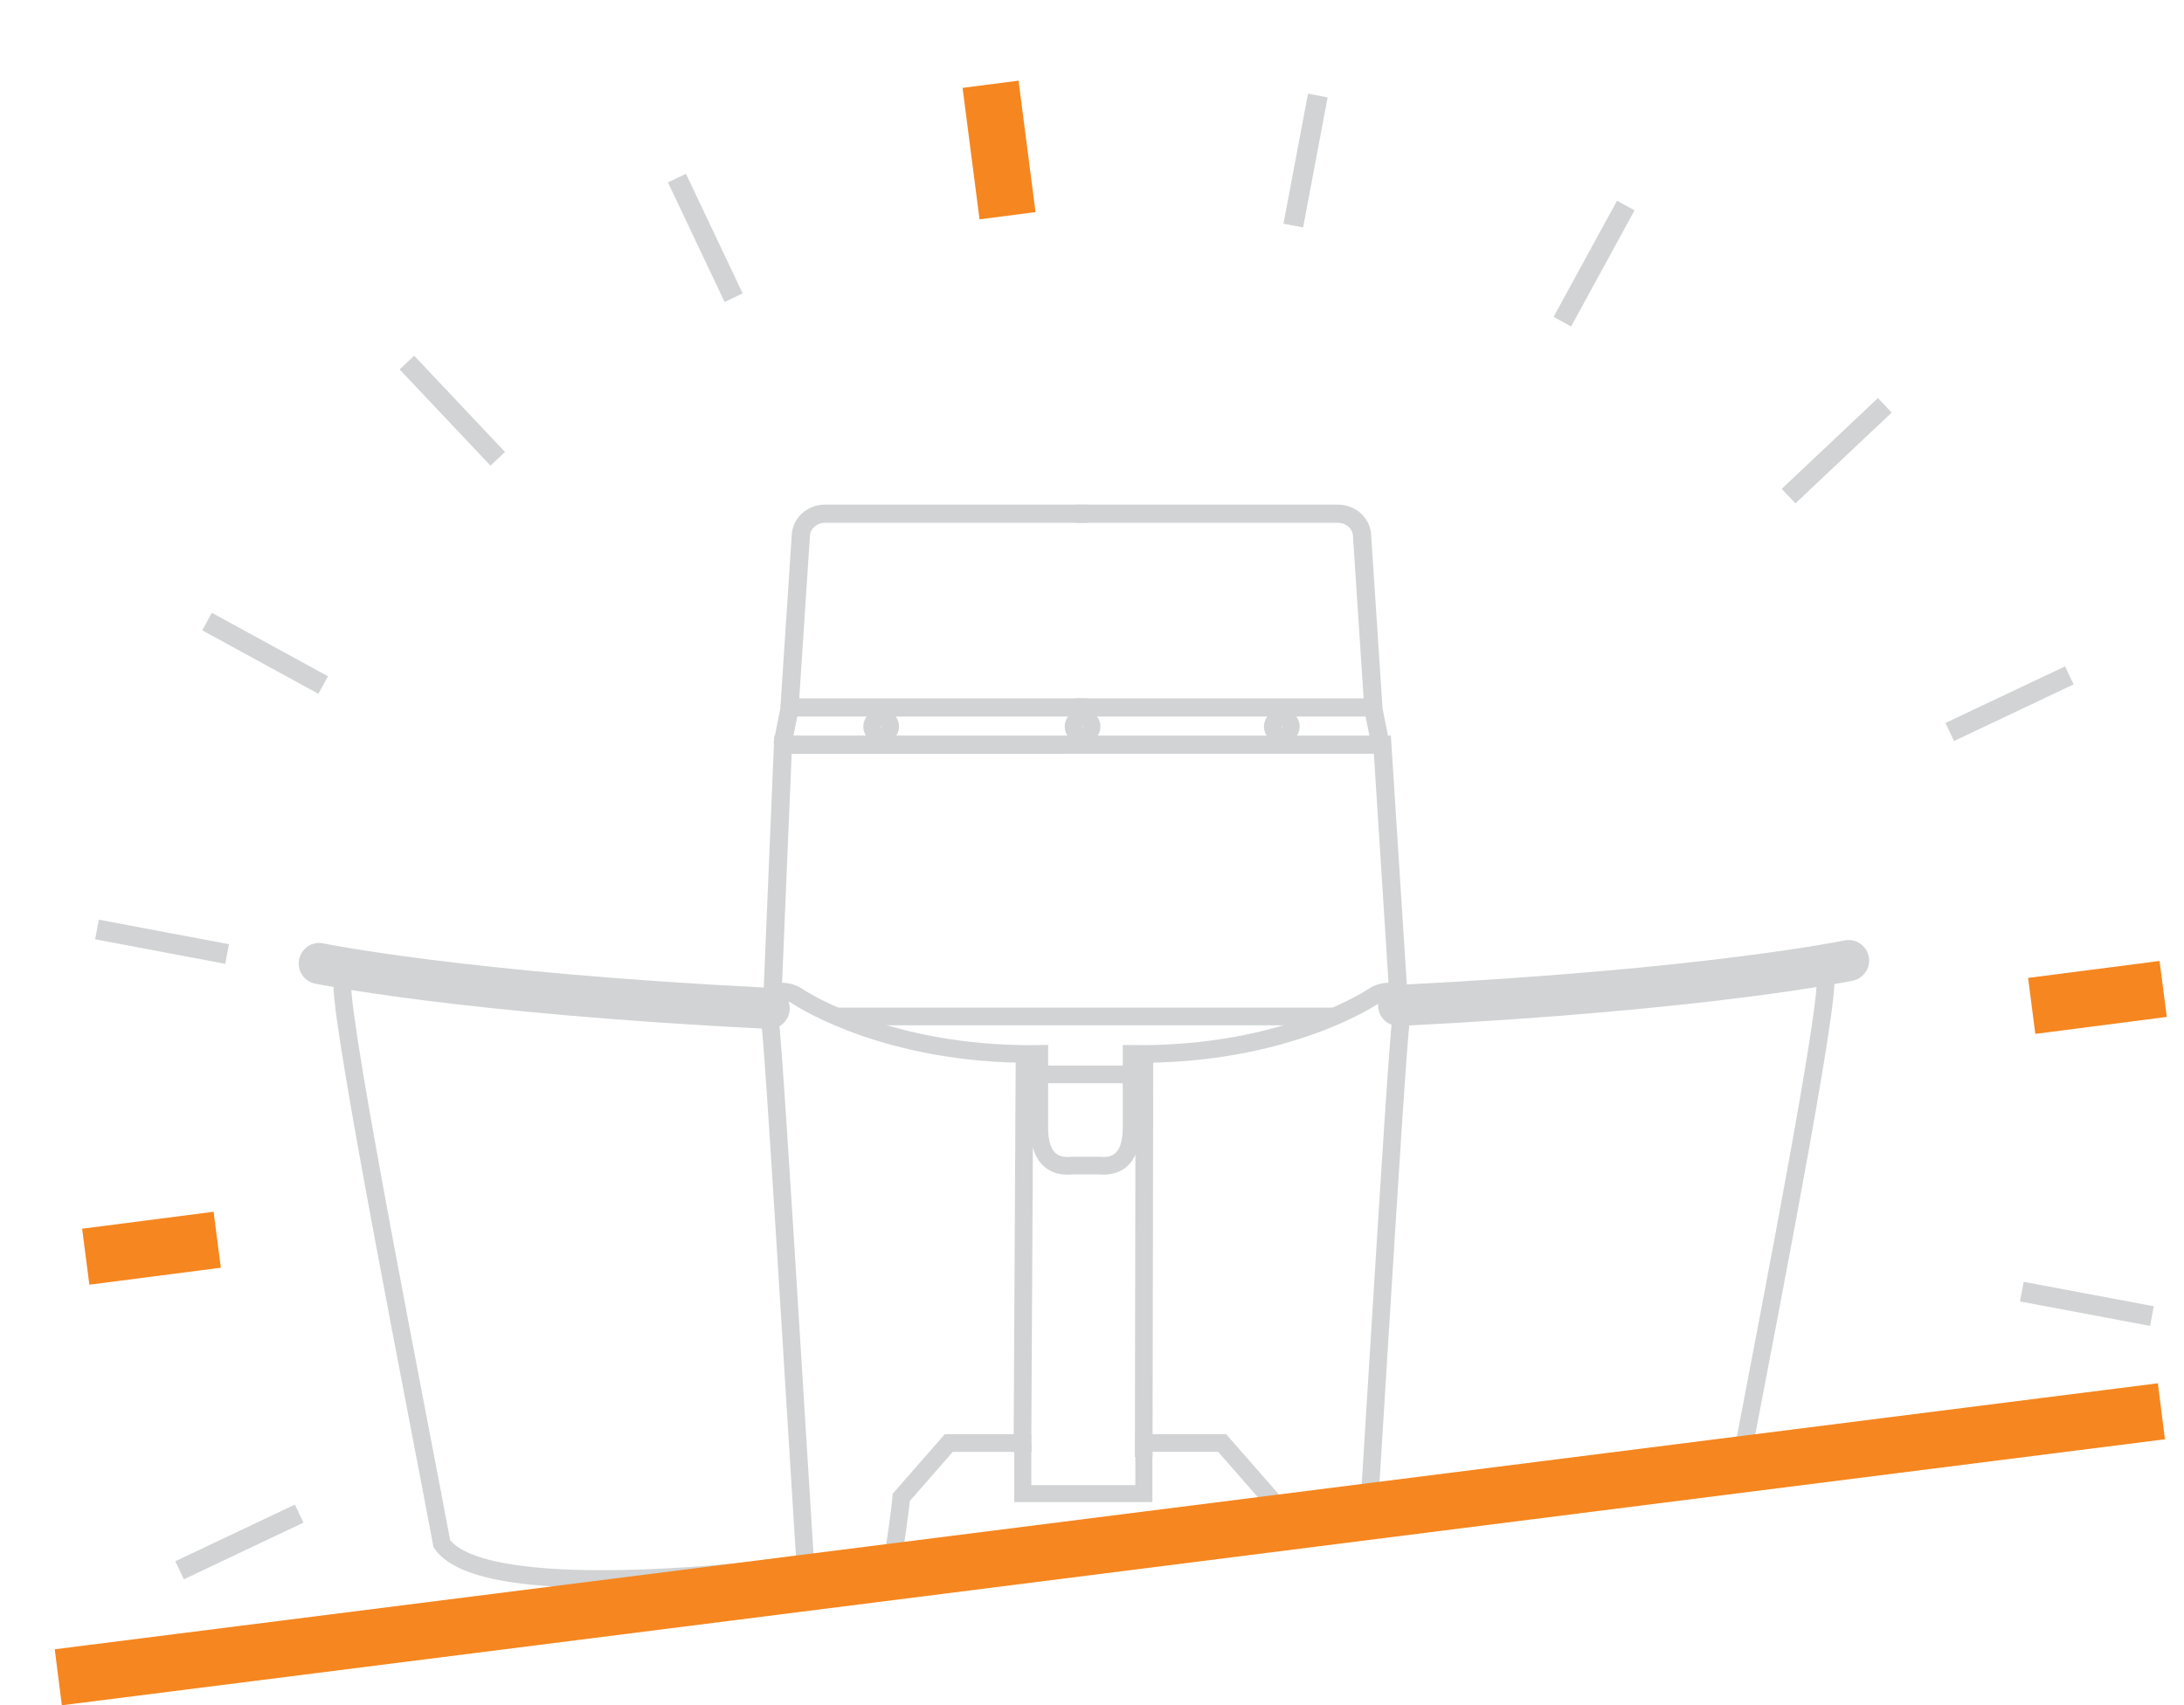 <svg xmlns="http://www.w3.org/2000/svg" xmlns:xlink="http://www.w3.org/1999/xlink" id="Layer_2" data-name="Layer 2" viewBox="0 0 283.23 221.18"><defs><style>      .cls-1, .cls-2, .cls-3, .cls-4, .cls-5, .cls-6, .cls-7, .cls-8 {        fill: none;      }      .cls-2 {        stroke: #f6861f;        stroke-width: 7.32px;      }      .cls-2, .cls-3, .cls-4, .cls-6, .cls-7, .cls-8 {        stroke-miterlimit: 10;      }      .cls-9 {        clip-path: url(#clippath);      }      .cls-3 {        stroke-width: 2.29px;      }      .cls-3, .cls-4, .cls-5, .cls-6, .cls-7, .cls-8 {        stroke: #d1d3d4;      }      .cls-4 {        stroke-width: 2.59px;      }      .cls-5 {        stroke-linecap: round;        stroke-linejoin: round;        stroke-width: 5.33px;      }      .cls-6 {        stroke-width: 2.21px;      }      .cls-7 {        stroke-width: 2.36px;      }      .cls-8 {        stroke-width: 2.35px;      }    </style><clipPath id="clippath"><path class="cls-1" d="m44.18,212.45l196.36-23.89s13.42.65,39.6-10.47c2.62-34.04,15.71-98.18-42.55-145.31S104.72,2.01,99.49,5.94,7.85,41.29,8.5,74.01s-14.4,96.22-5.89,112.58,41.56,25.85,41.56,25.85Z"></path></clipPath></defs><g id="Layer_3" data-name="Layer 3"><g class="cls-9"><g><g><path class="cls-3" d="m133.74,187.17h-10.7l-6.16,7.04h0s-.99,11.36-4.97,24.14c-3.98,12.78-6.39-2.41-6.81-5.96-.43-3.55-4.54-74.68-5.25-80.08s3.27-3.27,3.27-3.27c0,0,9.75,6.82,27.32,7.6,1.4.06,2.84.09,4.34.06v9.51c0,1.42.14,5.4,4.26,4.97h3.45c4.12.43,4.26-3.55,4.26-4.97,0-1.42,0-9.51,0-9.51,20.3.28,31.66-7.67,31.66-7.67,0,0,3.98-2.13,3.27,3.27s-4.83,76.53-5.25,80.08-2.84,18.74-6.81,5.96c-3.98-12.78-4.97-24.14-4.97-24.14h0l-6.16-7.04h-11.09"></path><path class="cls-3" d="m108.13,223.37s-30.45-14.87-35.28-18.56"></path><path class="cls-3" d="m104.43,202.93s-41.31,5.67-47.13-2.7c-3.27-17.46-12.92-66.06-12.92-72.59"></path><path class="cls-5" d="m41.4,124.97s18.32,3.83,58.35,5.82"></path><polyline class="cls-8" points="100.17 129.31 101.54 96.59 179.27 96.59 181.38 129.52"></polyline><path class="cls-7" d="m101.46,96.59l.91-4.54,1.49-22.66c.1-1.55,1.47-2.76,3.13-2.76h34"></path><line class="cls-7" x1="140.98" y1="91.76" x2="102.37" y2="91.76"></line><line class="cls-3" x1="138.47" y1="96.59" x2="102.31" y2="96.59"></line><ellipse class="cls-7" cx="114.27" cy="94.24" rx="1.14" ry="1.06"></ellipse><ellipse class="cls-7" cx="140.39" cy="94.24" rx="1.14" ry="1.06"></ellipse><path class="cls-3" d="m173,223s30.45-14.87,35.28-18.56"></path><path class="cls-3" d="m176.7,202.56s41.31,5.67,47.13-2.7c3.27-17.46,12.92-66.06,12.92-72.59"></path><path class="cls-5" d="m239.73,124.59s-18.32,3.83-58.35,5.82"></path><path class="cls-7" d="m179.03,96.59l-.91-4.54-1.49-22.66c-.1-1.55-1.47-2.76-3.13-2.76h-34"></path><line class="cls-7" x1="139.51" y1="91.76" x2="178.13" y2="91.76"></line><ellipse class="cls-7" cx="166.23" cy="94.24" rx="1.14" ry="1.06"></ellipse><line class="cls-3" x1="108.44" y1="131.84" x2="173" y2="131.84"></line><line class="cls-3" x1="134.77" y1="139.35" x2="146.74" y2="139.35"></line><polyline class="cls-6" points="148.34 187.32 148.34 193.73 132.64 193.73 132.64 187.32"></polyline></g><line class="cls-3" x1="132.59" y1="188.37" x2="132.87" y2="136.52"></line><line class="cls-3" x1="148.32" y1="188.98" x2="148.41" y2="137.18"></line></g></g><line class="cls-2" x1="7.56" y1="217.55" x2="280.3" y2="183.05"></line><line class="cls-2" x1="128.46" y1="10.93" x2="130.66" y2="27.98"></line><line class="cls-2" x1="11.12" y1="163" x2="28.17" y2="160.8"></line><line class="cls-2" x1="263.48" y1="130.47" x2="280.53" y2="128.27"></line><line class="cls-4" x1="87.79" y1="23.1" x2="95.14" y2="38.61"></line><line class="cls-4" x1="23.29" y1="203.67" x2="38.8" y2="196.32"></line><line class="cls-4" x1="252.85" y1="94.94" x2="268.36" y2="87.6"></line><line class="cls-4" x1="52.77" y1="47.03" x2="64.55" y2="59.51"></line><line class="cls-4" x1="231.95" y1="64.35" x2="244.43" y2="52.57"></line><line class="cls-4" x1="26.85" y1="80.62" x2="41.91" y2="88.85"></line><line class="cls-4" x1="202.61" y1="41.72" x2="210.84" y2="26.66"></line><line class="cls-4" x1="12.58" y1="120.56" x2="29.45" y2="123.74"></line><line class="cls-4" x1="262.2" y1="167.53" x2="279.07" y2="170.7"></line><line class="cls-4" x1="167.72" y1="29.26" x2="170.9" y2="12.39"></line></g></svg>